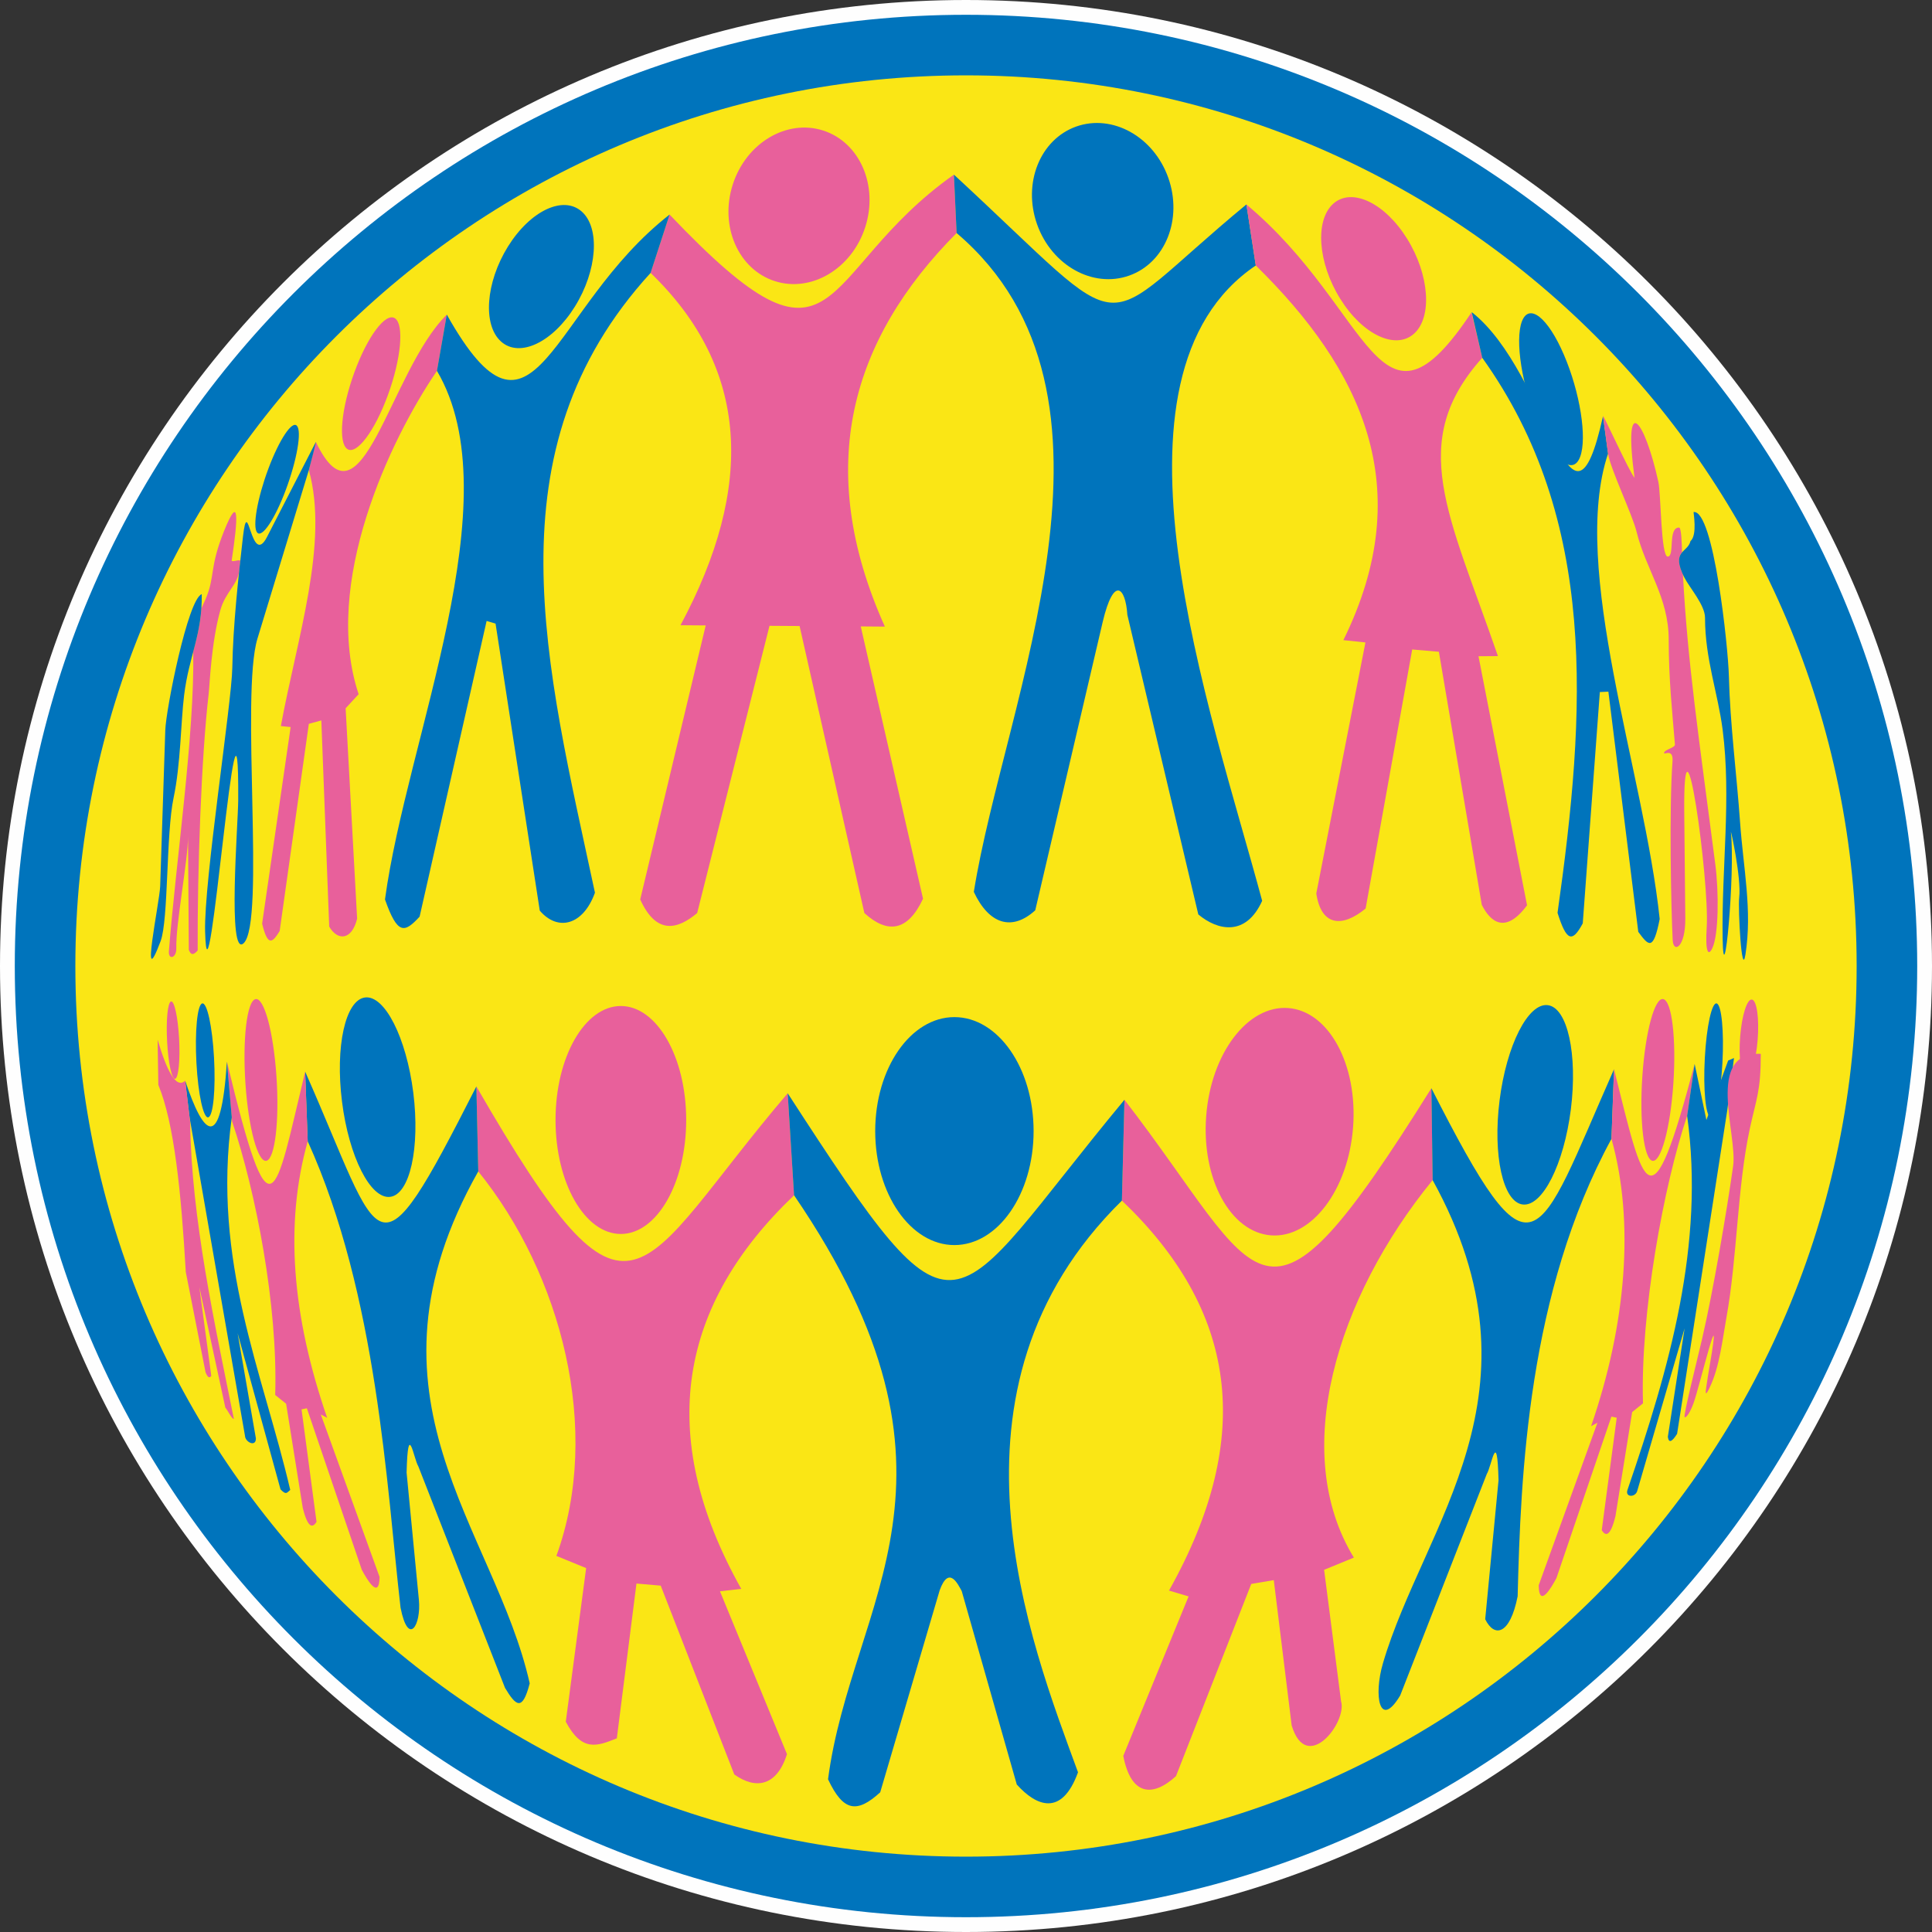 <?xml version="1.0" encoding="UTF-8"?>
<!DOCTYPE svg PUBLIC "-//W3C//DTD SVG 1.1//EN" "http://www.w3.org/Graphics/SVG/1.1/DTD/svg11.dtd">
<!-- Creator: CorelDRAW 2018 (64-Bit) -->
<svg xmlns="http://www.w3.org/2000/svg" xml:space="preserve" width="746px" height="746px" version="1.1" style="shape-rendering:geometricPrecision; text-rendering:geometricPrecision; image-rendering:optimizeQuality; fill-rule:evenodd; clip-rule:evenodd"
viewBox="0 0 294.08 294.08"
 xmlns:xlink="http://www.w3.org/1999/xlink">
 <rect x="0" y="0" width="294.08" height="294.08" fill="#333333" stroke="none"/>
 <defs>
  <style type="text/css">
   <![CDATA[
    .fil4 {fill:none}
    .fil0 {fill:#FEFEFE}
    .fil3 {fill:#E8609B}
    .fil2 {fill:#FAE615}
    .fil1 {fill:#0074BC}
   ]]>
  </style>
 </defs>
 <g id="Слой_x0020_1">
  <g id="_2175907103680">
   <path class="fil0" d="M147.04 0c81.19,0 147.04,65.85 147.04,147.04 0,81.19 -65.85,147.04 -147.04,147.04 -81.19,0 -147.04,-65.85 -147.04,-147.04 0,-81.19 65.85,-147.04 147.04,-147.04z"/>
   <path class="fil1" d="M147.04 2.25c79.95,0 144.79,64.84 144.79,144.79 0,79.95 -64.84,144.79 -144.79,144.79 -79.95,0 -144.79,-64.84 -144.79,-144.79 0,-79.95 64.84,-144.79 144.79,-144.79z"/>
   <path class="fil2" d="M147.04 11.47c74.86,0 135.57,60.71 135.57,135.57 0,74.86 -60.71,135.57 -135.57,135.57 -74.86,0 -135.57,-60.71 -135.57,-135.57 0,-74.86 60.71,-135.57 135.57,-135.57z"/>
   <path class="fil3" d="M125.31 19.87c5.57,1.8 8.43,8.38 6.39,14.71 -2.04,6.33 -8.21,10 -13.77,8.21 -5.57,-1.8 -8.43,-8.38 -6.39,-14.71 2.04,-6.33 8.21,-10 13.77,-8.21z"/>
   <path class="fil1" d="M163.82 19.26c5.51,-1.95 11.79,1.54 14.01,7.8 2.22,6.27 -0.44,12.94 -5.95,14.89 -5.52,1.96 -11.79,-1.53 -14.02,-7.8 -2.22,-6.26 0.45,-12.93 5.96,-14.89z"/>
   <path class="fil1" d="M88.56 32.21c2.81,2.51 2.35,8.99 -1.05,14.45 -3.39,5.46 -8.42,7.85 -11.24,5.33 -2.82,-2.51 -2.35,-8.98 1.04,-14.45 3.39,-5.46 8.43,-7.85 11.25,-5.33z"/>
   <path class="fil3" d="M60.12 48.45c1.42,0.95 0.94,6.18 -1.07,11.67 -2,5.49 -4.77,9.18 -6.18,8.23 -1.42,-0.95 -0.94,-6.17 1.07,-11.67 2,-5.49 4.77,-9.18 6.18,-8.23z"/>
   <path class="fil1" d="M45.21 64.83c0.74,0.89 -0.03,5.24 -1.7,9.72 -1.68,4.48 -3.63,7.4 -4.37,6.51 -0.73,-0.89 0.04,-5.24 1.71,-9.72 1.68,-4.48 3.63,-7.39 4.36,-6.51z"/>
   <path class="fil3" d="M202.94 31.01c-2.81,2.52 -2.35,8.99 1.05,14.45 3.39,5.47 8.42,7.85 11.24,5.34 2.82,-2.52 2.35,-8.99 -1.04,-14.45 -3.39,-5.47 -8.43,-7.86 -11.25,-5.34z"/>
   <path class="fil3" d="M101.92 32.66l-2.89 8.88c15.04,14.5 15.88,32.52 4.55,53.63l3.84 0.03 -9.97 41.71c2.47,5.46 5.72,4.55 8.67,2.07l11.01 -43.72 4.58 0.03 9.86 43.69c3.52,3.21 6.61,2.8 8.93,-2.18l-9.48 -41.45 3.67 0.03c-10.94,-24.36 -5.07,-43.82 10.92,-59.91l-0.41 -8.89c-21.29,15.01 -16.96,33.75 -43.28,6.08z"/>
   <path class="fil1" d="M189.72 31.12l1.43 9.29c-24.98,16.87 -6.89,67.47 0.97,96.71 -2.47,5.46 -6.76,4.55 -9.72,2.07l-10.8 -45.6c-0.27,-4.18 -2.06,-6.05 -3.75,1.07l-10.27 43.9c-3.52,3.21 -7.02,2.17 -9.35,-2.8 4.68,-29.28 26.28,-75.69 -2.62,-100.29l-0.41 -8.89c28.25,26.1 20.52,24.33 44.52,4.54z"/>
   <path class="fil3" d="M223.98 47.56l1.64 6.9c-11.5,12.85 -5.12,23.66 2.39,45.41l-2.96 0.02 7.39 37.91c-3.33,4.49 -5.6,2.49 -6.89,-0.07l-6.53 -38.52 -4.06 -0.35 -7.09 39.43c-3.57,2.95 -6.76,2.69 -7.51,-2.29l7.48 -38.21 -3.36 -0.35c11.47,-23.27 2.75,-41.26 -13.33,-57.03l-1.43 -9.29c19.28,16.11 20.03,37.8 34.26,16.44z"/>
   <path class="fil3" d="M48.08 67.27l-1.07 4.29c3.09,11.07 -1.8,25.59 -4.26,38.96l1.49 0.15 -4.34 29.92c0.88,3.69 1.63,2.8 2.67,1.13l4.44 -31.54 1.9 -0.52 1.2 31.38c1.25,2.17 3.42,2.16 4.25,-1.2l-1.75 -32.03 1.98 -2.14c-5.6,-16.83 4.74,-38.69 11.92,-49.22l1.5 -8.56c-8.76,8.65 -12.97,33.94 -19.93,19.38z"/>
   <path class="fil3" d="M34.1 80.84c-2.28,5.7 -1.31,6.82 -2.8,10.34 -0.19,0.45 -0.45,0.96 -0.65,1.44 -0.17,2.47 -0.68,4.48 -1.23,6.56 0.19,12.84 -2.58,31.37 -3.71,45.57 -0.12,1.45 1.17,1.09 1.13,-0.4 -0.11,-3.7 1.78,-13.35 1.78,-17.04l0.12 17.28c0.39,0.99 0.86,0.63 1.35,0.09 -0.06,-12.08 0.56,-29.55 1.67,-39.03 0.16,-1.36 0.39,-7.82 1.78,-12.77 0.78,-2.79 2.64,-3.85 2.88,-6.05l0.15 -1.43c0.04,-0.36 -1.35,0.27 -1.3,-0.11 0.97,-6.39 1.2,-10.35 -1.17,-4.45z"/>
   <path class="fil1" d="M30.71 90.44c-2.11,0.71 -5.45,17.57 -5.55,20.68l-0.78 23.79c-0.07,2.31 -3.17,16.98 0.07,8.34 1.21,-3.24 0.82,-16.38 1.97,-21.8 1.08,-5.07 1.1,-11.51 1.6,-15.59 0.74,-6.07 2.78,-9.22 2.69,-15.42z"/>
   <path class="fil1" d="M36.98 81.72c-0.69,6.06 -1.52,13.57 -1.62,19.93 -0.08,5.26 -4.34,32.64 -4.14,40.14 0.44,16.23 5.19,-46.9 5.04,-19.95 -0.02,3.56 -1.66,24.07 0.83,21.73 3.33,-3.14 -0.5,-37.83 2.1,-46.37l7.82 -25.64c0.13,-0.45 1.19,-4.52 1.07,-4.29l-7.44 14.47c-2.46,4.78 -2.87,-6.91 -3.66,-0.02z"/>
   <path class="fil1" d="M68.01 47.89l-1.5 8.56c11.51,19.54 -4.6,55.96 -7.91,80.46 1.92,5.46 2.98,5.1 5.27,2.62l10.2 -45.01 1.36 0.4 6.73 43.69c2.74,3.21 6.6,2.25 8.4,-2.73 -7.43,-34.71 -16.31,-67.24 8.47,-94.34l2.89 -8.88c-18.37,14.33 -20.47,39.11 -33.91,15.23z"/>
   <path class="fil1" d="M231.65 48.94c-1.08,2.9 0.02,9.86 2.47,15.55 2.45,5.69 5.31,7.95 6.4,5.05 1.09,-2.89 -0.02,-9.85 -2.47,-15.54 -2.44,-5.69 -5.31,-7.95 -6.4,-5.06z"/>
   <path class="fil1" d="M244 63.35l0.77 5.69c-5.85,17.46 5.51,48.48 7.86,70.85 -0.97,4.94 -1.68,4.09 -3.26,1.95l-4.55 -36.56 -1.3 0.06 -2.6 35.21c-1.59,2.96 -2.46,2.78 -3.84,-1.6 4.34,-30.67 6.2,-59.81 -11.46,-84.49l-1.61 -6.96c11.95,9.4 15,38.33 19.99,15.85z"/>
   <path class="fil3" d="M248.8 72.73c-1.77,-13.24 1.54,-8.91 3.63,0.63 0.4,1.82 0.38,11.36 1.42,11.36 1.11,0 -0.02,-4.42 1.73,-4.42 0.34,0 0.42,2.35 0.45,3.79 -0.5,0.6 -0.76,1.43 0.14,3.37 0.71,13.44 2.38,24.47 4.93,44.13 0.54,4.14 0.53,10.71 -0.47,12.76 -0.58,1.21 -1.09,0.72 -0.84,-3.26 0.43,-7.01 -3.61,-36.35 -3.42,-17.24l0.16 15.94c0.04,4.46 -1.81,5.36 -1.92,3.32 -0.25,-4.93 -0.56,-19.97 -0.03,-27.21 0.17,-2.22 -1.57,-0.75 -1.25,-1.4 0.22,-0.45 1.66,-0.69 1.62,-1.19 -0.4,-4.88 -0.95,-9.91 -0.95,-15.96 0,-6.45 -3.5,-10.71 -4.89,-16.41 -0.62,-2.57 -4.04,-9.68 -4.34,-11.9l-0.77 -5.69c-0.07,-0.54 4.05,8.56 4.8,9.38z"/>
   <path class="fil1" d="M257.32 82.36c1.08,-0.91 0.42,-4.42 0.47,-4.42 3.05,-0.39 5.26,20.5 5.37,24.93 0.18,7.32 1.18,14.86 1.71,22.35 0.49,6.91 1.88,13.38 0.81,20.09 -0.58,3.69 -1.14,-7.02 -0.95,-8.68 0.36,-2.95 -1.33,-10.64 -1.26,-9.94 0.67,6.21 -1.11,25.46 -1.26,16.1 -0.17,-10.77 1.34,-21.29 0,-31.72 -0.72,-5.6 -2.68,-10.78 -2.68,-17.04 0,-1.94 -2.35,-4.55 -3.16,-6.15 -2.08,-4.12 0.52,-3.7 0.95,-5.52z"/>
   <path class="fil4" d="M262.84 93.72c0,-8.52 3.79,10.39 3.79,13.41 0,7.71 1.44,15.46 2.05,23.04 0.43,5.38 0.12,10.87 -0.95,14.98 -1.42,5.5 -1.02,-4.43 -0.63,-6.94 1.16,-7.34 -2.13,-21.59 -1.73,-26.35 0.44,-5.43 -0.29,-8.59 -2.69,-13.57 -0.51,-1.07 -0.86,-6.6 0.16,-6.94"/>
   <path class="fil3" d="M72.51 165.37l0.29 12.94c12.64,15.62 18.87,39.35 11.89,58.52l4.53 1.86 -3.1 23.38c2.48,4.68 4.81,3.71 7.77,2.53l2.99 -23.56 3.69 0.32 11.2 28.74c3.22,2.3 6.45,1.86 8.02,-3.09l-10.2 -24.79 3.24 -0.37c-13.24,-23.6 -9.33,-43.36 8.04,-59.91l-0.97 -15.53c-23.3,27.32 -23.35,40.59 -47.39,-1.04z"/>
   <path class="fil3" d="M217.88 165.64l0.19 13.99c-14.68,17.97 -21.77,41.49 -11.99,57.46l-4.53 1.86 2.58 20.01c0.97,3.18 -5.25,11.22 -7.52,3.67l-2.72 -22.11 -3.43 0.58 -11.46 29.26c-3.52,3.21 -6.84,3.03 -8.02,-3.09l9.94 -24.27 -2.98 -0.89c13.24,-23.6 10.2,-42.8 -7.17,-59.36l0.39 -15.35c21.35,27.65 20.47,40.24 46.72,-1.76z"/>
   <path class="fil1" d="M171.16 167.4l-0.39 15.35c-29.2,28.69 -13.93,67.2 -6.68,87.02 -2.47,6.81 -6.36,5.16 -9.32,1.86l-8.38 -29.44c-0.54,-0.96 -1.93,-4.03 -3.35,-0.14l-9.06 30.77c-3.52,3.21 -5.61,2.98 -7.94,-1.99 3.59,-27.29 24.27,-45.78 -5.17,-88.89l-0.97 -15.53c26.75,41.27 23.77,34.1 51.26,0.99z"/>
   <path class="fil1" d="M46.45 163.12l0.39 10.6c10.6,23.38 12.01,52.54 14.13,71 1.19,5.99 3.16,2.65 2.79,-1.21l-1.87 -19.35c0.21,-8.19 1.05,-2.17 1.79,-0.95l13.19 33.71c1.67,2.78 2.65,3.62 3.76,-0.69 -5.34,-23.7 -27.29,-43.45 -7.83,-77.93l-0.29 -12.93c-15.72,30.91 -14.1,24.78 -26.06,-2.25z"/>
   <path class="fil3" d="M94.5 153.13c5.49,0 9.95,7.77 9.95,17.35 0,9.58 -4.46,17.35 -9.95,17.35 -5.49,0 -9.94,-7.77 -9.94,-17.35 0,-9.58 4.45,-17.35 9.94,-17.35z"/>
   <path class="fil1" d="M145.27 154.82c6.66,0 12.06,7.77 12.06,17.35 0,9.58 -5.4,17.35 -12.06,17.35 -6.65,0 -12.05,-7.77 -12.05,-17.35 0,-9.58 5.4,-17.35 12.05,-17.35z"/>
   <path class="fil3" d="M196.09 153.44c6.18,0.47 10.59,8.6 9.87,18.15 -0.73,9.55 -6.32,16.92 -12.5,16.45 -6.17,-0.47 -10.59,-8.6 -9.86,-18.15 0.72,-9.55 6.32,-16.92 12.49,-16.45z"/>
   <path class="fil1" d="M55.57 151.83c2.99,-0.37 6.28,6.11 7.34,14.49 1.05,8.38 -0.52,15.48 -3.52,15.86 -2.99,0.38 -6.28,-6.11 -7.33,-14.49 -1.06,-8.38 0.51,-15.48 3.51,-15.86z"/>
   <path class="fil3" d="M38.89 152.08c1.3,-0.31 2.73,4.95 3.19,11.75 0.46,6.79 -0.22,12.55 -1.52,12.86 -1.31,0.3 -2.74,-4.96 -3.2,-11.75 -0.46,-6.8 0.23,-12.56 1.53,-12.86z"/>
   <path class="fil1" d="M30.77 152.74c0.74,-0.22 1.55,3.49 1.81,8.28 0.26,4.78 -0.12,8.84 -0.87,9.05 -0.74,0.22 -1.55,-3.49 -1.81,-8.27 -0.26,-4.79 0.13,-8.84 0.87,-9.06z"/>
   <path class="fil3" d="M26.03 152.44c0.5,-0.15 1.05,2.37 1.23,5.62 0.18,3.25 -0.09,6 -0.59,6.15 -0.5,0.14 -1.06,-2.37 -1.23,-5.62 -0.18,-3.25 0.08,-6 0.59,-6.15z"/>
   <path class="fil1" d="M235.6 153c-3,-0.38 -6.28,6.11 -7.34,14.48 -1.06,8.38 0.52,15.48 3.51,15.86 3,0.38 6.28,-6.11 7.34,-14.49 1.05,-8.38 -0.52,-15.48 -3.51,-15.85z"/>
   <path class="fil3" d="M253.18 152.08c-1.3,-0.31 -2.73,4.95 -3.19,11.75 -0.46,6.79 0.22,12.55 1.52,12.86 1.31,0.3 2.74,-4.96 3.2,-11.75 0.46,-6.8 -0.22,-12.56 -1.53,-12.86z"/>
   <path class="fil1" d="M261.31 152.74c-0.74,-0.21 -1.55,3.49 -1.81,8.28 -0.26,4.78 0.12,8.84 0.87,9.05 0.74,0.22 1.55,-3.49 1.81,-8.27 0.26,-4.79 -0.13,-8.84 -0.87,-9.06z"/>
   <path class="fil3" d="M266.68 152.15c-0.74,-0.15 -1.54,2.37 -1.8,5.62 -0.26,3.25 0.12,6 0.86,6.15 0.74,0.14 1.54,-2.37 1.8,-5.62 0.26,-3.25 -0.12,-6 -0.86,-6.15z"/>
   <path class="fil1" d="M245.68 162.75l-0.39 10.6c-12.73,23.38 -13.82,51.17 -14.28,69.63 -1.17,5.9 -3.55,6.34 -4.94,3.49l2.03 -21.15c-0.21,-8.18 -1.04,-2.17 -1.79,-0.95l-13.18 33.71c-3.15,5.25 -4.08,0.03 -2.62,-4.92 6.23,-21.17 25.45,-41.09 7.56,-73.53l-0.19 -13.99c15.71,30.92 15.84,24.15 27.8,-2.89z"/>
   <path class="fil3" d="M34.54 161.59l0.79 9.11c3.59,10.66 6.98,27.93 6.56,41.64l1.66 1.33 2.53 15.83c0.8,3.23 1.53,3.06 2.1,2.15l-2.28 -17.12 0.81 -0.17 8.36 24.59c0.82,1.53 2.65,4.62 2.71,1.09l-8.95 -24.74 0.97 0.52c-5.36,-15.54 -6.5,-29.51 -2.96,-42.1l-0.39 -10.6c-4.65,19.32 -5.16,26.56 -11.91,-1.53z"/>
   <path class="fil3" d="M257.95 161.94l-1.14 7.9c-3.59,10.66 -7.14,30.06 -6.72,43.77l-1.65 1.33 -2.54 15.83c-0.79,3.23 -1.53,3.06 -2.09,2.15l2.28 -17.12 -0.81 -0.17 -8.37 24.59c-0.82,1.53 -2.64,4.62 -2.7,1.09l8.94 -24.74 -0.96 0.51c5.36,-15.53 6.63,-31.13 3.1,-43.73l0.39 -10.6c4.65,18.6 5.53,24.68 12.27,-0.81z"/>
   <path class="fil1" d="M34.54 161.59l0.74 8.49c-3.02,21.96 4.67,38.63 8.9,56.71 -0.56,0.48 -0.63,0.78 -1.48,-0.08l-6.53 -23.78 2.78 16.01c0.02,1.39 -1.63,0.58 -1.66,-0.39l-8.43 -48.44 -0.67 -5.61c2.78,8.33 5.43,11.19 6.35,-2.91z"/>
   <path class="fil3" d="M31.29 208.89l-3.01 -15.27c-0.7,-12.14 -1.76,-22.66 -4.18,-28.48l-0.11 -6.88c1.4,4.71 2.8,7.54 4.2,6.24l0.75 6.23c0.19,14.77 3.75,30.79 6.66,45.26 -0.36,-0.03 -0.94,-1.34 -1.3,-1.72l-3.96 -18.38 1.82 13.55c-0.32,0.4 -0.55,0.21 -0.87,-0.55z"/>
   <path class="fil1" d="M263.94 161.05l-0.89 0.38 -3.31 9.05 -1.79 -8.54 -1.14 7.9c2.7,19.61 -2.69,38.33 -9.08,56.94 -0.4,1.16 1.19,1.18 1.48,0.17l7.21 -24.75 -2.55 16.51c0.16,1.09 0.7,0.66 1.41,-0.46l7.63 -49.21 1.03 -7.99z"/>
   <path class="fil3" d="M268.02 160.41c0,5.71 -0.68,6.82 -1.66,11.34 -1.93,8.95 -1.92,19.7 -3.57,28.8 -0.61,3.39 -1.05,7.54 -2.54,10.63 -0.39,0.82 -0.76,1.48 -0.55,0.09 0.13,-0.9 0.35,-2.33 0.55,-3.46 2.04,-11.9 -1.56,3.34 -2.48,5.81 -0.68,1.84 -1.24,2.23 -1.35,2.09 -0.2,-0.31 1.92,-8.7 2.68,-11.98 1.68,-7.24 3.71,-19.16 4.71,-26.24 0.69,-4.82 -4.3,-17.41 4.21,-17.08z"/>
  </g>
 </g>
</svg>
